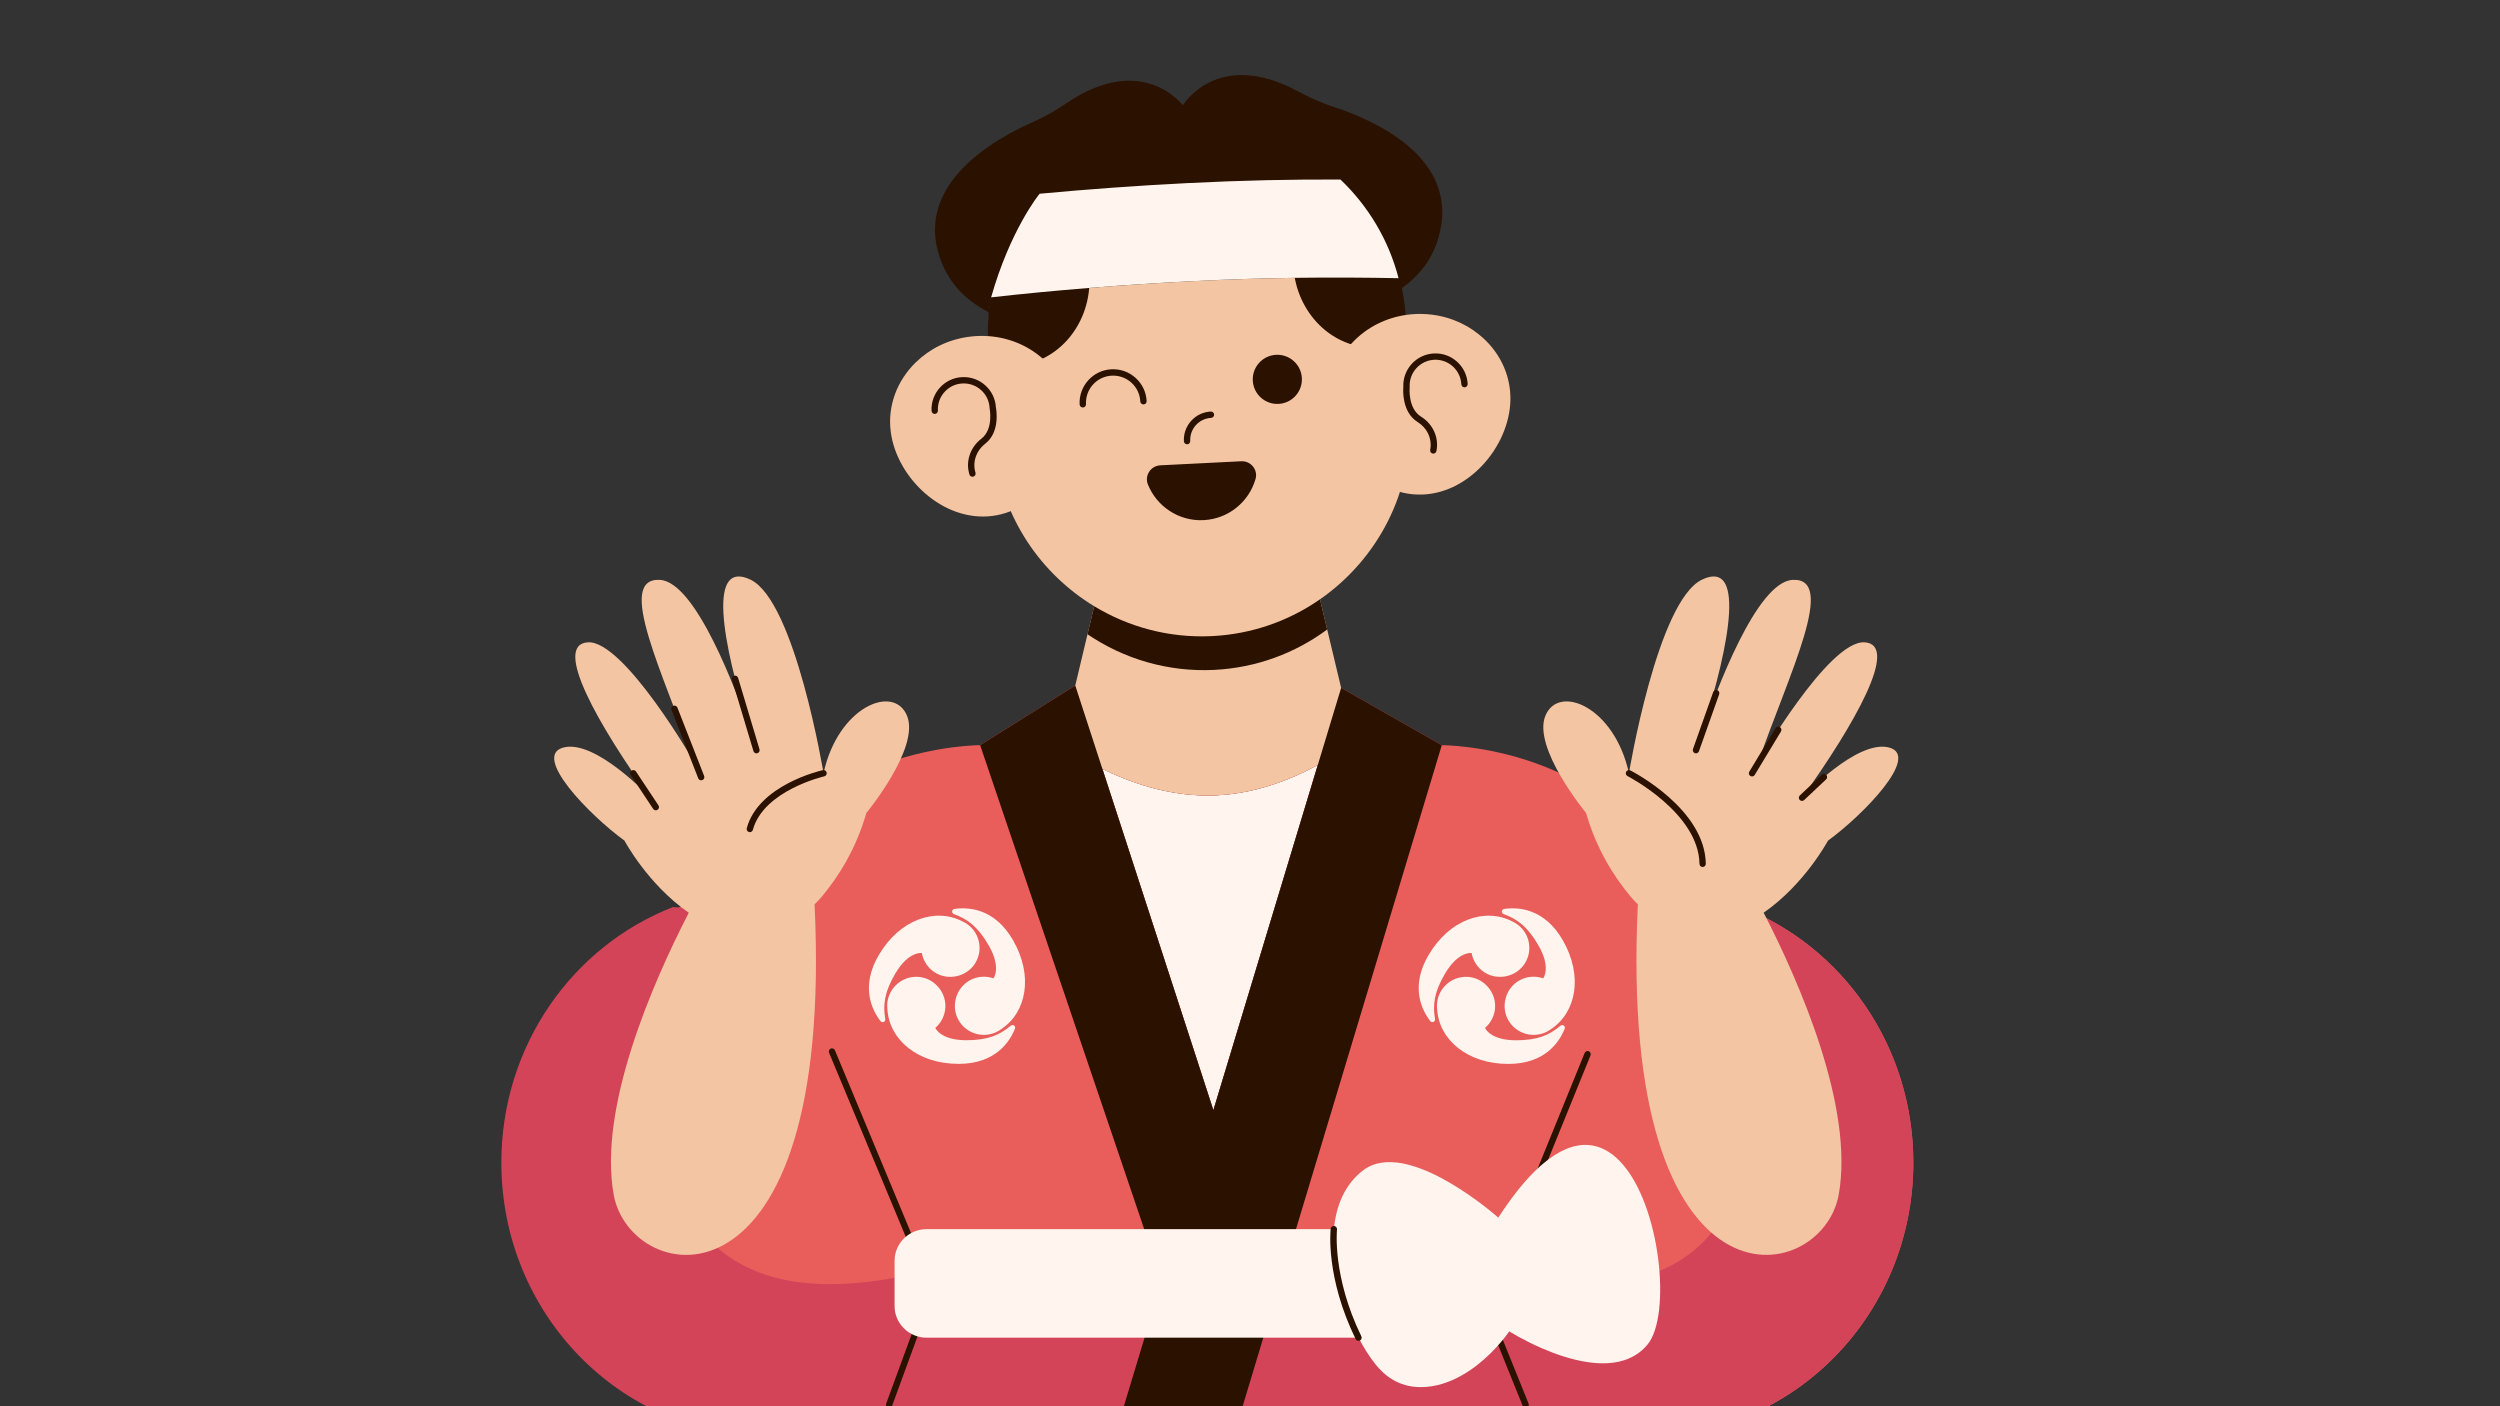 <svg version="1.2" preserveAspectRatio="xMidYMid meet" height="1080" viewBox="0 0 1440 810" zoomAndPan="magnify" width="1920" xmlns:xlink="http://www.w3.org/1999/xlink" xmlns="http://www.w3.org/2000/svg"><rect x="0" y="0" width="1440" height="810" fill="#333333" stroke="none"/><defs><clipPath id="539124497c"><path d="M 288.727 522 L 1103 522 L 1103 810 L 288.727 810 Z M 288.727 522"></path></clipPath></defs><g id="1a556ac4c1"><path d="M 828.258 137.926 C 809.887 197.539 701.004 185.332 687.312 180.344 C 674.172 186.664 567.082 209.727 542.824 152.254 C 523.836 107.262 572.801 79.996 594.973 70.277 C 601.793 67.277 608.188 63.57 614.293 59.422 C 658.309 29.598 681.32 60.664 681.32 60.664 C 681.32 60.664 701.098 27.461 747.871 52.715 C 754.359 56.223 761.102 59.273 768.176 61.578 C 791.188 69.031 842.641 91.273 828.258 137.926 Z M 828.258 137.926" style="stroke:none;fill-rule:nonzero;fill:#2b1200;fill-opacity:1;"></path><path d="M 759.074 440.566 L 698.902 639.5 L 634.965 442.852 C 650.32 450.453 671.871 458.219 695.758 458.219 C 721.109 458.219 743.703 449.012 759.074 440.566 Z M 759.074 440.566" style="stroke:none;fill-rule:nonzero;fill:#fff5ee;fill-opacity:1;"></path><path d="M 1003.25 522.492 C 991.316 517.848 978.648 514.707 965.488 513.281 C 929.699 428.926 830.469 429.219 830.469 429.219 L 772.492 396.215 L 697.516 378.434 L 619.355 394.863 L 619.34 394.863 L 564.559 429.219 C 564.559 429.219 465.344 428.926 429.539 513.281 C 352.77 521.559 292.945 588.426 292.945 669.691 C 292.945 756.547 361.305 826.961 445.621 826.961 C 471.121 826.961 495.156 820.488 516.285 809.086 L 505.629 826.961 L 886.895 826.961 L 878.742 809.086 C 899.871 820.488 923.906 826.961 949.406 826.961 C 1033.738 826.961 1102.082 756.547 1102.082 669.691 C 1102.082 602.352 1061.012 544.914 1003.25 522.492 Z M 634.965 442.852 C 650.32 450.453 671.871 458.219 695.758 458.219 C 721.109 458.219 743.703 449.012 759.074 440.566 L 698.902 639.5 Z M 634.965 442.852" style="stroke:none;fill-rule:nonzero;fill:#e95e5b;fill-opacity:1;"></path><g clip-path="url(#539124497c)" clip-rule="nonzero"><path d="M 1102.082 669.691 C 1102.082 756.547 1033.738 826.961 949.406 826.961 C 923.906 826.961 899.871 820.488 878.742 809.086 L 886.895 826.961 L 503.965 826.961 L 512.117 809.086 C 490.988 820.488 466.953 826.961 441.457 826.961 C 357.121 826.961 288.777 756.547 288.777 669.691 C 288.777 602.352 329.848 544.914 387.609 522.492 L 399.691 523.203 C 399.691 523.203 313.562 776.578 520.289 735.059 L 573.699 761.172 L 817.164 761.172 L 870.57 735.059 C 1077.297 776.578 991.172 523.203 991.172 523.203 L 1003.25 522.492 C 1061.012 544.914 1102.082 602.352 1102.082 669.691 Z M 1102.082 669.691" style="stroke:none;fill-rule:nonzero;fill:#d34459;fill-opacity:1;"></path></g><path d="M 760.316 345.211 C 742.551 357.547 721.293 365.242 698.227 366.391 C 673.477 367.637 650.047 361.184 630.25 349.18 C 599.598 330.574 577.664 298.633 573.094 261.133 C 572.746 258.316 572.508 255.469 572.363 252.598 L 569.531 196.129 C 569.09 187.652 569.586 179.336 570.863 171.277 C 605.812 167.312 647.414 163.949 686.383 161.977 C 729.992 159.785 766.789 159.527 805.574 160.238 C 807.547 167.898 808.809 175.883 809.211 184.09 L 809.777 195.344 L 812.043 240.555 C 814.203 283.391 793.309 322.297 760.316 345.211 Z M 760.316 345.211" style="stroke:none;fill-rule:nonzero;fill:#f4c5a2;fill-opacity:1;"></path><path d="M 809.816 184.051 L 810.383 195.418 C 805.082 198.195 799.176 199.859 792.926 200.168 C 767.812 201.43 746.316 180.27 744.945 152.875 C 743.848 131 755.93 111.777 773.66 104.301 C 794.605 124.734 808.223 152.73 809.816 184.051 Z M 596.363 114.117 C 578.066 136.41 567.629 165.246 569.184 196.129 L 569.824 208.777 C 574.465 210.219 579.402 210.895 584.48 210.641 C 609.598 209.379 628.859 186.152 627.488 158.777 C 626.43 137.836 613.582 120.512 596.363 114.117 Z M 596.363 114.117" style="stroke:none;fill-rule:nonzero;fill:#2b1200;fill-opacity:1;"></path><path d="M 869.984 230.797 C 869.238 257.586 845.184 285.691 816.523 284.871 C 787.879 284.047 765.473 254.625 766.223 227.855 C 766.641 212.887 774.301 199.695 785.961 191.125 C 795.156 184.379 806.852 180.488 819.484 180.852 C 831.785 181.184 842.973 185.512 851.672 192.496 C 863.242 201.668 870.406 215.5 869.984 230.797 Z M 513.07 248.723 C 516.504 275.297 543.266 300.859 571.688 297.168 C 600.109 293.477 619.465 261.953 616.031 235.383 C 614.109 220.527 605.172 208.172 592.688 200.809 C 582.855 195.016 570.848 192.328 558.309 193.957 C 546.098 195.527 535.406 200.957 527.453 208.758 C 516.871 219.066 511.113 233.555 513.07 248.723 Z M 772.492 396.215 L 764.465 362.59 L 760.316 345.211 L 747.578 291.797 L 695.758 298.867 L 643.941 291.797 L 630.25 349.18 L 626.395 365.332 L 619.355 394.863 L 619.34 394.863 L 611.312 428.543 C 611.312 428.543 620.309 435.617 634.965 442.852 C 650.32 450.453 671.871 458.219 695.758 458.219 C 721.109 458.219 743.703 449.012 759.074 440.566 C 772.016 433.496 779.82 426.953 779.82 426.953 Z M 772.492 396.215" style="stroke:none;fill-rule:nonzero;fill:#f4c5a2;fill-opacity:1;"></path><path d="M 825.59 261.277 C 825.496 261.277 825.406 261.277 825.312 261.262 C 824.309 261.113 823.633 260.184 823.777 259.176 L 823.926 258.246 C 824.801 252.379 821.914 246.422 816.539 243.078 C 807.363 237.359 808.188 224.527 808.316 222.922 C 808.098 218.023 809.797 213.328 813.086 209.672 C 816.414 206 820.965 203.844 825.918 203.586 C 836.117 203.059 844.871 210.969 845.383 221.184 C 845.438 222.191 844.652 223.047 843.648 223.105 C 842.641 223.16 841.781 222.371 841.727 221.367 C 841.309 213.164 834.289 206.82 826.102 207.223 C 817.895 207.645 811.551 214.645 811.973 222.848 C 811.973 222.938 811.973 223.031 811.973 223.121 C 811.953 223.25 810.84 235.184 818.477 239.953 C 825.094 244.062 828.66 251.465 827.543 258.773 L 827.398 259.707 C 827.27 260.641 826.484 261.277 825.59 261.277 Z M 560.574 274.562 C 561.562 274.309 562.145 273.32 561.891 272.336 L 561.652 271.422 C 560.191 265.664 562.477 259.453 567.484 255.578 C 576.055 248.961 573.934 236.281 573.645 234.691 C 573.367 229.793 571.211 225.277 567.555 221.988 C 563.883 218.664 559.129 216.98 554.176 217.219 C 543.961 217.73 536.062 226.465 536.574 236.68 C 536.629 237.688 537.488 238.492 538.492 238.418 C 539.5 238.363 540.285 237.504 540.23 236.5 C 540.027 232.516 541.398 228.715 544.07 225.754 C 546.738 222.793 550.395 221.059 554.379 220.875 C 558.363 220.691 562.164 222.043 565.125 224.711 C 568.086 227.379 569.824 231.035 570.004 235.02 C 570.004 235.109 570.023 235.203 570.043 235.293 C 570.059 235.402 572.383 247.188 565.27 252.691 C 559.094 257.441 556.297 265.152 558.125 272.316 L 558.363 273.23 C 558.582 274.051 559.312 274.602 560.137 274.602 C 560.262 274.617 560.41 274.602 560.574 274.562 Z M 623.797 234.727 C 624.805 234.672 625.59 233.812 625.535 232.809 C 625.332 228.621 626.758 224.621 629.555 221.516 C 632.352 218.406 636.207 216.598 640.375 216.379 C 644.543 216.176 648.566 217.602 651.672 220.398 C 654.781 223.195 656.59 227.051 656.809 231.219 C 656.863 232.223 657.742 233.008 658.727 232.953 C 659.734 232.898 660.52 232.039 660.465 231.035 C 660.207 225.883 657.961 221.148 654.121 217.676 C 650.301 214.223 645.348 212.449 640.195 212.707 C 635.039 212.961 630.305 215.211 626.832 219.047 C 623.379 222.867 621.605 227.82 621.859 232.973 C 621.914 233.941 622.719 234.707 623.688 234.707 C 623.727 234.727 623.762 234.727 623.797 234.727 Z M 683.84 255.926 C 684.848 255.871 685.633 255.012 685.578 254.004 C 685.414 250.625 686.566 247.371 688.832 244.867 C 691.098 242.363 694.223 240.883 697.605 240.703 C 698.609 240.648 699.395 239.789 699.34 238.781 C 699.285 237.777 698.41 236.992 697.422 237.047 C 693.07 237.266 689.051 239.168 686.125 242.402 C 683.203 245.637 681.703 249.82 681.922 254.168 C 681.977 255.137 682.781 255.906 683.75 255.906 C 683.785 255.926 683.805 255.926 683.84 255.926 Z M 736.445 232.645 C 744.25 232.258 750.266 225.605 749.879 217.805 C 749.496 210 742.844 203.988 735.039 204.371 C 727.234 204.758 721.219 211.406 721.605 219.211 C 721.988 227.031 728.641 233.043 736.445 232.645 Z M 661.176 279.004 C 659.148 273.887 662.84 268.312 668.34 268.023 L 714.969 265.684 C 720.473 265.41 724.711 270.598 723.195 275.879 C 719.449 288.984 707.695 298.867 693.309 299.602 C 678.926 300.332 666.238 291.668 661.176 279.004 Z M 626.395 365.332 L 630.25 349.18 C 650.047 361.184 673.477 367.637 698.227 366.391 C 721.293 365.242 742.551 357.547 760.316 345.211 L 764.465 362.59 C 746.152 376.152 723.816 384.629 699.508 385.855 C 672.582 387.207 647.211 379.457 626.395 365.332 Z M 772.492 396.215 L 830.469 429.219 L 710.656 826.961 L 642.203 826.961 L 669.164 737.801 L 564.559 429.219 L 619.34 394.863 L 619.355 394.863 L 634.965 442.852 L 698.902 639.5 L 759.074 440.566 Z M 538.074 742.223 C 538.258 742.641 538.258 743.117 538.109 743.555 L 513.855 809.727 C 513.582 810.457 512.887 810.934 512.137 810.934 C 511.938 810.934 511.715 810.895 511.516 810.824 C 510.566 810.477 510.09 809.434 510.438 808.484 L 534.453 742.988 L 477.535 606.371 C 477.152 605.438 477.59 604.359 478.523 603.977 C 479.457 603.594 480.535 604.031 480.918 604.965 Z M 916.137 607.906 L 857.613 751.871 L 880.441 808.41 C 880.824 809.344 880.367 810.402 879.438 810.785 C 879.215 810.879 878.98 810.914 878.758 810.914 C 878.027 810.914 877.352 810.477 877.059 809.762 L 853.957 752.527 C 853.773 752.09 853.773 751.598 853.957 751.156 L 912.758 606.516 C 913.141 605.586 914.199 605.129 915.133 605.512 C 916.066 605.895 916.504 606.953 916.137 607.906 Z M 916.137 607.906" style="stroke:none;fill-rule:nonzero;fill:#2b1200;fill-opacity:1;"></path><path d="M 805.574 160.238 C 766.77 159.508 729.992 159.766 686.383 161.977 C 647.414 163.93 605.812 167.312 570.883 171.277 C 581.777 132.883 598.098 112.418 598.828 111.594 C 626.137 109.035 655.512 106.898 683.551 105.492 C 715.574 103.863 743.902 103.297 772.07 103.406 C 772.07 103.406 772.07 103.406 772.09 103.406 C 788.047 118.609 799.871 138.164 805.574 160.238 Z M 861.195 579.781 C 861.395 570.719 853.992 562.895 844.91 562.656 C 835.441 562.402 827.672 570.004 827.672 579.414 C 827.672 580.035 827.707 580.641 827.781 581.242 C 828.859 598.988 845.367 612.82 868.816 612.82 C 890.039 612.82 898.262 600.102 901.262 592.535 C 901.844 591.055 900.055 589.797 898.828 590.836 C 892.359 596.32 885.523 599.207 873.168 599.207 C 858.234 599.207 855.383 592.098 855.383 592.098 L 855.363 592.098 C 858.855 589.082 861.086 584.695 861.195 579.781 Z M 823.871 588.188 C 818.898 581.754 812.137 568.195 822.957 549.938 C 834.91 529.746 855.219 522.602 871.047 530.715 C 871.594 530.969 872.145 531.246 872.672 531.555 C 880.77 536.344 883.367 546.906 878.301 554.93 C 873.457 562.602 862.969 564.996 855.273 560.211 C 851.105 557.613 848.453 553.449 847.648 548.934 L 847.633 548.934 C 847.633 548.934 840.066 547.766 832.441 560.613 C 826.156 571.246 825.148 578.613 826.574 586.965 C 826.832 588.535 824.84 589.449 823.871 588.188 Z M 866.367 523.551 C 874.426 522.383 889.543 523.148 900.145 541.531 C 911.859 561.855 908.133 583.051 893.273 592.848 C 892.777 593.195 892.285 593.543 891.738 593.852 C 883.586 598.547 873.113 595.625 868.613 587.293 C 864.301 579.305 867.371 568.98 875.324 564.633 C 879.637 562.273 884.555 562.02 888.887 563.535 L 888.887 563.516 C 888.887 563.516 893.621 557.488 886.164 544.566 C 879.984 533.859 874.062 529.379 866.094 526.512 C 864.594 525.965 864.797 523.789 866.367 523.551 Z M 549.715 523.551 C 557.777 522.383 572.895 523.148 583.496 541.531 C 595.211 561.855 591.48 583.051 576.621 592.848 C 576.129 593.195 575.637 593.543 575.086 593.852 C 566.934 598.547 556.461 595.625 551.965 587.293 C 547.652 579.305 550.723 568.98 558.672 564.633 C 562.988 562.273 567.902 562.02 572.234 563.535 L 572.234 563.516 C 572.234 563.516 576.969 557.488 569.512 544.566 C 563.332 533.859 557.41 529.379 549.441 526.512 C 547.945 525.965 548.145 523.789 549.715 523.551 Z M 509.906 586.965 C 510.18 588.535 508.172 589.449 507.203 588.188 C 502.23 581.754 495.469 568.195 506.289 549.938 C 518.242 529.746 538.547 522.602 554.379 530.715 C 554.926 530.969 555.473 531.246 556.004 531.555 C 564.102 536.344 566.695 546.906 561.633 554.93 C 556.789 562.602 546.297 564.996 538.605 560.211 C 534.438 557.613 531.785 553.449 530.98 548.934 L 530.965 548.934 C 530.965 548.934 523.395 547.766 515.773 560.613 C 509.488 571.246 508.5 578.613 509.906 586.965 Z M 948.93 774.512 C 944.633 779.664 939.242 782.664 933.285 784.125 C 927.379 785.586 920.945 785.551 914.492 784.582 C 905.262 783.23 895.996 779.996 888.301 776.668 C 877.207 771.863 869.309 766.855 869.309 766.855 C 869.309 766.855 868.891 767.496 868.086 768.59 C 864.832 772.977 855.328 784.746 841.895 792.273 C 834.965 796.168 826.996 798.98 818.312 798.98 C 805.227 798.98 797.074 791.926 792.121 785.641 C 788.777 781.402 785.504 776.266 782.508 770.512 L 533.742 770.512 C 533.102 770.512 532.445 770.473 531.824 770.418 C 522.539 769.469 515.281 761.703 515.281 752.273 L 515.281 726.23 C 515.281 716.785 522.539 709.035 531.824 708.086 C 532.445 708.031 533.102 707.992 533.742 707.992 L 768.324 707.992 C 769.586 694.398 774.594 682.227 785.102 674.148 C 787.258 672.488 789.617 671.316 792.121 670.551 C 799.926 668.121 809.137 669.672 818.312 673.125 C 826.574 676.215 834.801 680.84 841.891 685.48 C 854.141 693.43 863.023 701.359 863.023 701.359 C 864.723 698.73 866.422 696.227 868.086 693.867 C 875.215 683.742 881.977 676.141 888.301 670.715 C 898.023 662.363 906.762 659.074 914.492 659.492 C 921.641 659.879 927.91 663.441 933.281 669.105 C 956.586 693.668 962.855 757.809 948.93 774.512 Z M 511.133 581.227 C 511.059 580.621 511.023 580.02 511.023 579.398 C 511.023 569.984 518.789 562.383 528.258 562.641 C 537.324 562.895 544.746 570.699 544.543 579.762 C 544.434 584.68 542.203 589.066 538.73 592.062 L 538.75 592.062 C 538.75 592.062 541.602 599.172 556.535 599.172 C 568.891 599.172 575.746 596.266 582.195 590.801 C 583.422 589.758 585.211 591.02 584.629 592.5 C 581.613 600.047 573.387 612.785 552.184 612.785 C 528.695 612.805 512.191 598.969 511.133 581.227 Z M 511.133 581.227" style="stroke:none;fill-rule:nonzero;fill:#fff5ee;fill-opacity:1;"></path><path d="M 1015.863 525.727 C 1036.5 565.82 1068.102 637.84 1059.109 688.094 C 1049.516 741.801 931.73 763.457 943.41 520.883 C 941.91 519.457 940.484 517.941 939.133 516.316 C 929.574 504.855 919.5 488.941 913.578 468.27 C 913.578 468.27 882.543 430.734 890.148 412.262 C 897.75 393.766 929.938 407.051 938.273 445.391 C 938.273 445.391 954.578 346.309 980.293 333.902 C 1004.605 322.188 997.75 367.344 980.074 422.441 C 988.43 397.914 1011.789 335.145 1032.535 334.012 C 1058.324 332.621 1030.633 387.699 1012.738 439.031 C 1012.738 439.031 1053.223 368.785 1073.953 369.973 C 1094.68 371.16 1067.699 417.98 1037.98 459.52 C 1037.98 459.52 1069.676 425.508 1088.246 430.609 C 1106.211 435.543 1073.164 469.477 1052.934 484.207 C 1052.895 484.188 1039.59 509.277 1015.863 525.727 Z M 474.355 445.391 C 474.355 445.391 458.051 346.309 432.336 333.902 C 408.023 322.188 414.879 367.344 432.555 422.441 C 424.199 397.914 400.84 335.145 380.098 334.012 C 354.305 332.621 381.996 387.699 399.891 439.031 C 399.891 439.031 359.406 368.785 338.676 369.973 C 317.949 371.16 344.93 417.98 374.648 459.52 C 374.648 459.52 342.953 425.508 324.383 430.609 C 306.418 435.543 339.465 469.477 359.699 484.207 C 359.699 484.207 373.004 509.297 396.73 525.742 C 376.094 565.836 344.488 637.855 353.484 688.109 C 363.078 741.82 480.863 763.473 469.184 520.902 C 470.684 519.477 472.109 517.961 473.461 516.332 C 483.02 504.875 493.09 488.957 499.012 468.289 C 499.012 468.289 530.051 430.754 522.445 412.277 C 514.879 393.766 482.672 407.07 474.355 445.391 Z M 474.355 445.391" style="stroke:none;fill-rule:nonzero;fill:#f4c5a2;fill-opacity:1;"></path><path d="M 431.895 479.328 C 431.73 479.328 431.586 479.309 431.422 479.254 C 430.453 479 429.867 477.992 430.141 477.008 C 436.887 452.207 472.457 443.93 473.973 443.602 C 474.961 443.383 475.93 444.004 476.148 444.988 C 476.367 445.977 475.746 446.945 474.758 447.184 C 474.41 447.258 439.828 455.316 433.652 477.992 C 433.43 478.797 432.699 479.328 431.895 479.328 Z M 436.246 433.859 C 437.215 433.57 437.762 432.547 437.473 431.594 L 425.152 390.461 C 424.859 389.492 423.855 388.941 422.887 389.234 C 421.918 389.527 421.367 390.551 421.66 391.5 L 433.98 432.637 C 434.219 433.422 434.949 433.934 435.734 433.934 C 435.898 433.934 436.082 433.914 436.246 433.859 Z M 404.551 449.34 C 405.484 448.973 405.961 447.914 405.594 446.965 L 390.184 407.582 C 389.82 406.652 388.758 406.176 387.809 406.539 C 386.875 406.906 386.402 407.965 386.766 408.918 L 402.176 448.297 C 402.449 449.012 403.145 449.469 403.875 449.469 C 404.113 449.469 404.332 449.43 404.551 449.34 Z M 378.762 466.426 C 379.602 465.879 379.84 464.727 379.273 463.887 L 366.332 444.387 C 365.785 443.547 364.633 443.309 363.793 443.875 C 362.949 444.422 362.715 445.574 363.281 446.414 L 376.223 465.914 C 376.566 466.445 377.152 466.738 377.738 466.738 C 378.102 466.738 378.449 466.625 378.762 466.426 Z M 980.734 499.391 C 981.738 499.375 982.543 498.551 982.543 497.547 C 982.066 466.023 940.852 444.66 939.094 443.766 C 938.199 443.309 937.086 443.656 936.645 444.57 C 936.191 445.465 936.535 446.562 937.449 447.02 C 937.852 447.219 978.449 468.254 978.906 497.582 C 978.922 498.59 979.727 499.395 980.734 499.395 C 980.715 499.391 980.715 499.391 980.734 499.391 Z M 978.594 432.711 L 990.258 399.852 C 990.586 398.902 990.09 397.859 989.141 397.512 C 988.191 397.184 987.148 397.68 986.801 398.629 L 975.141 431.484 C 974.812 432.438 975.305 433.477 976.254 433.824 C 976.457 433.898 976.656 433.934 976.859 433.934 C 977.625 433.934 978.34 433.457 978.594 432.711 Z M 1010.727 446.344 L 1025.844 421.324 C 1026.375 420.465 1026.082 419.332 1025.223 418.82 C 1024.344 418.293 1023.23 418.582 1022.719 419.441 L 1007.602 444.461 C 1007.07 445.32 1007.363 446.453 1008.223 446.965 C 1008.516 447.145 1008.844 447.219 1009.176 447.219 C 1009.797 447.219 1010.398 446.91 1010.727 446.344 Z M 1039.203 460.832 L 1051.852 448.918 C 1052.586 448.223 1052.621 447.074 1051.926 446.344 C 1051.23 445.609 1050.082 445.574 1049.348 446.27 L 1036.699 458.184 C 1035.969 458.879 1035.934 460.031 1036.629 460.762 C 1036.992 461.145 1037.469 461.328 1037.961 461.328 C 1038.402 461.328 1038.859 461.164 1039.203 460.832 Z M 783.293 772.156 C 784.207 771.715 784.574 770.621 784.133 769.707 C 767.301 735.203 770.078 708.469 770.113 708.195 C 770.223 707.191 769.512 706.293 768.504 706.168 C 767.48 706.055 766.605 706.77 766.477 707.773 C 766.348 708.906 763.516 735.77 780.844 771.297 C 781.156 771.953 781.812 772.32 782.488 772.32 C 782.762 772.336 783.035 772.281 783.293 772.156 Z M 783.293 772.156" style="stroke:none;fill-rule:nonzero;fill:#2b1200;fill-opacity:1;"></path></g></svg>